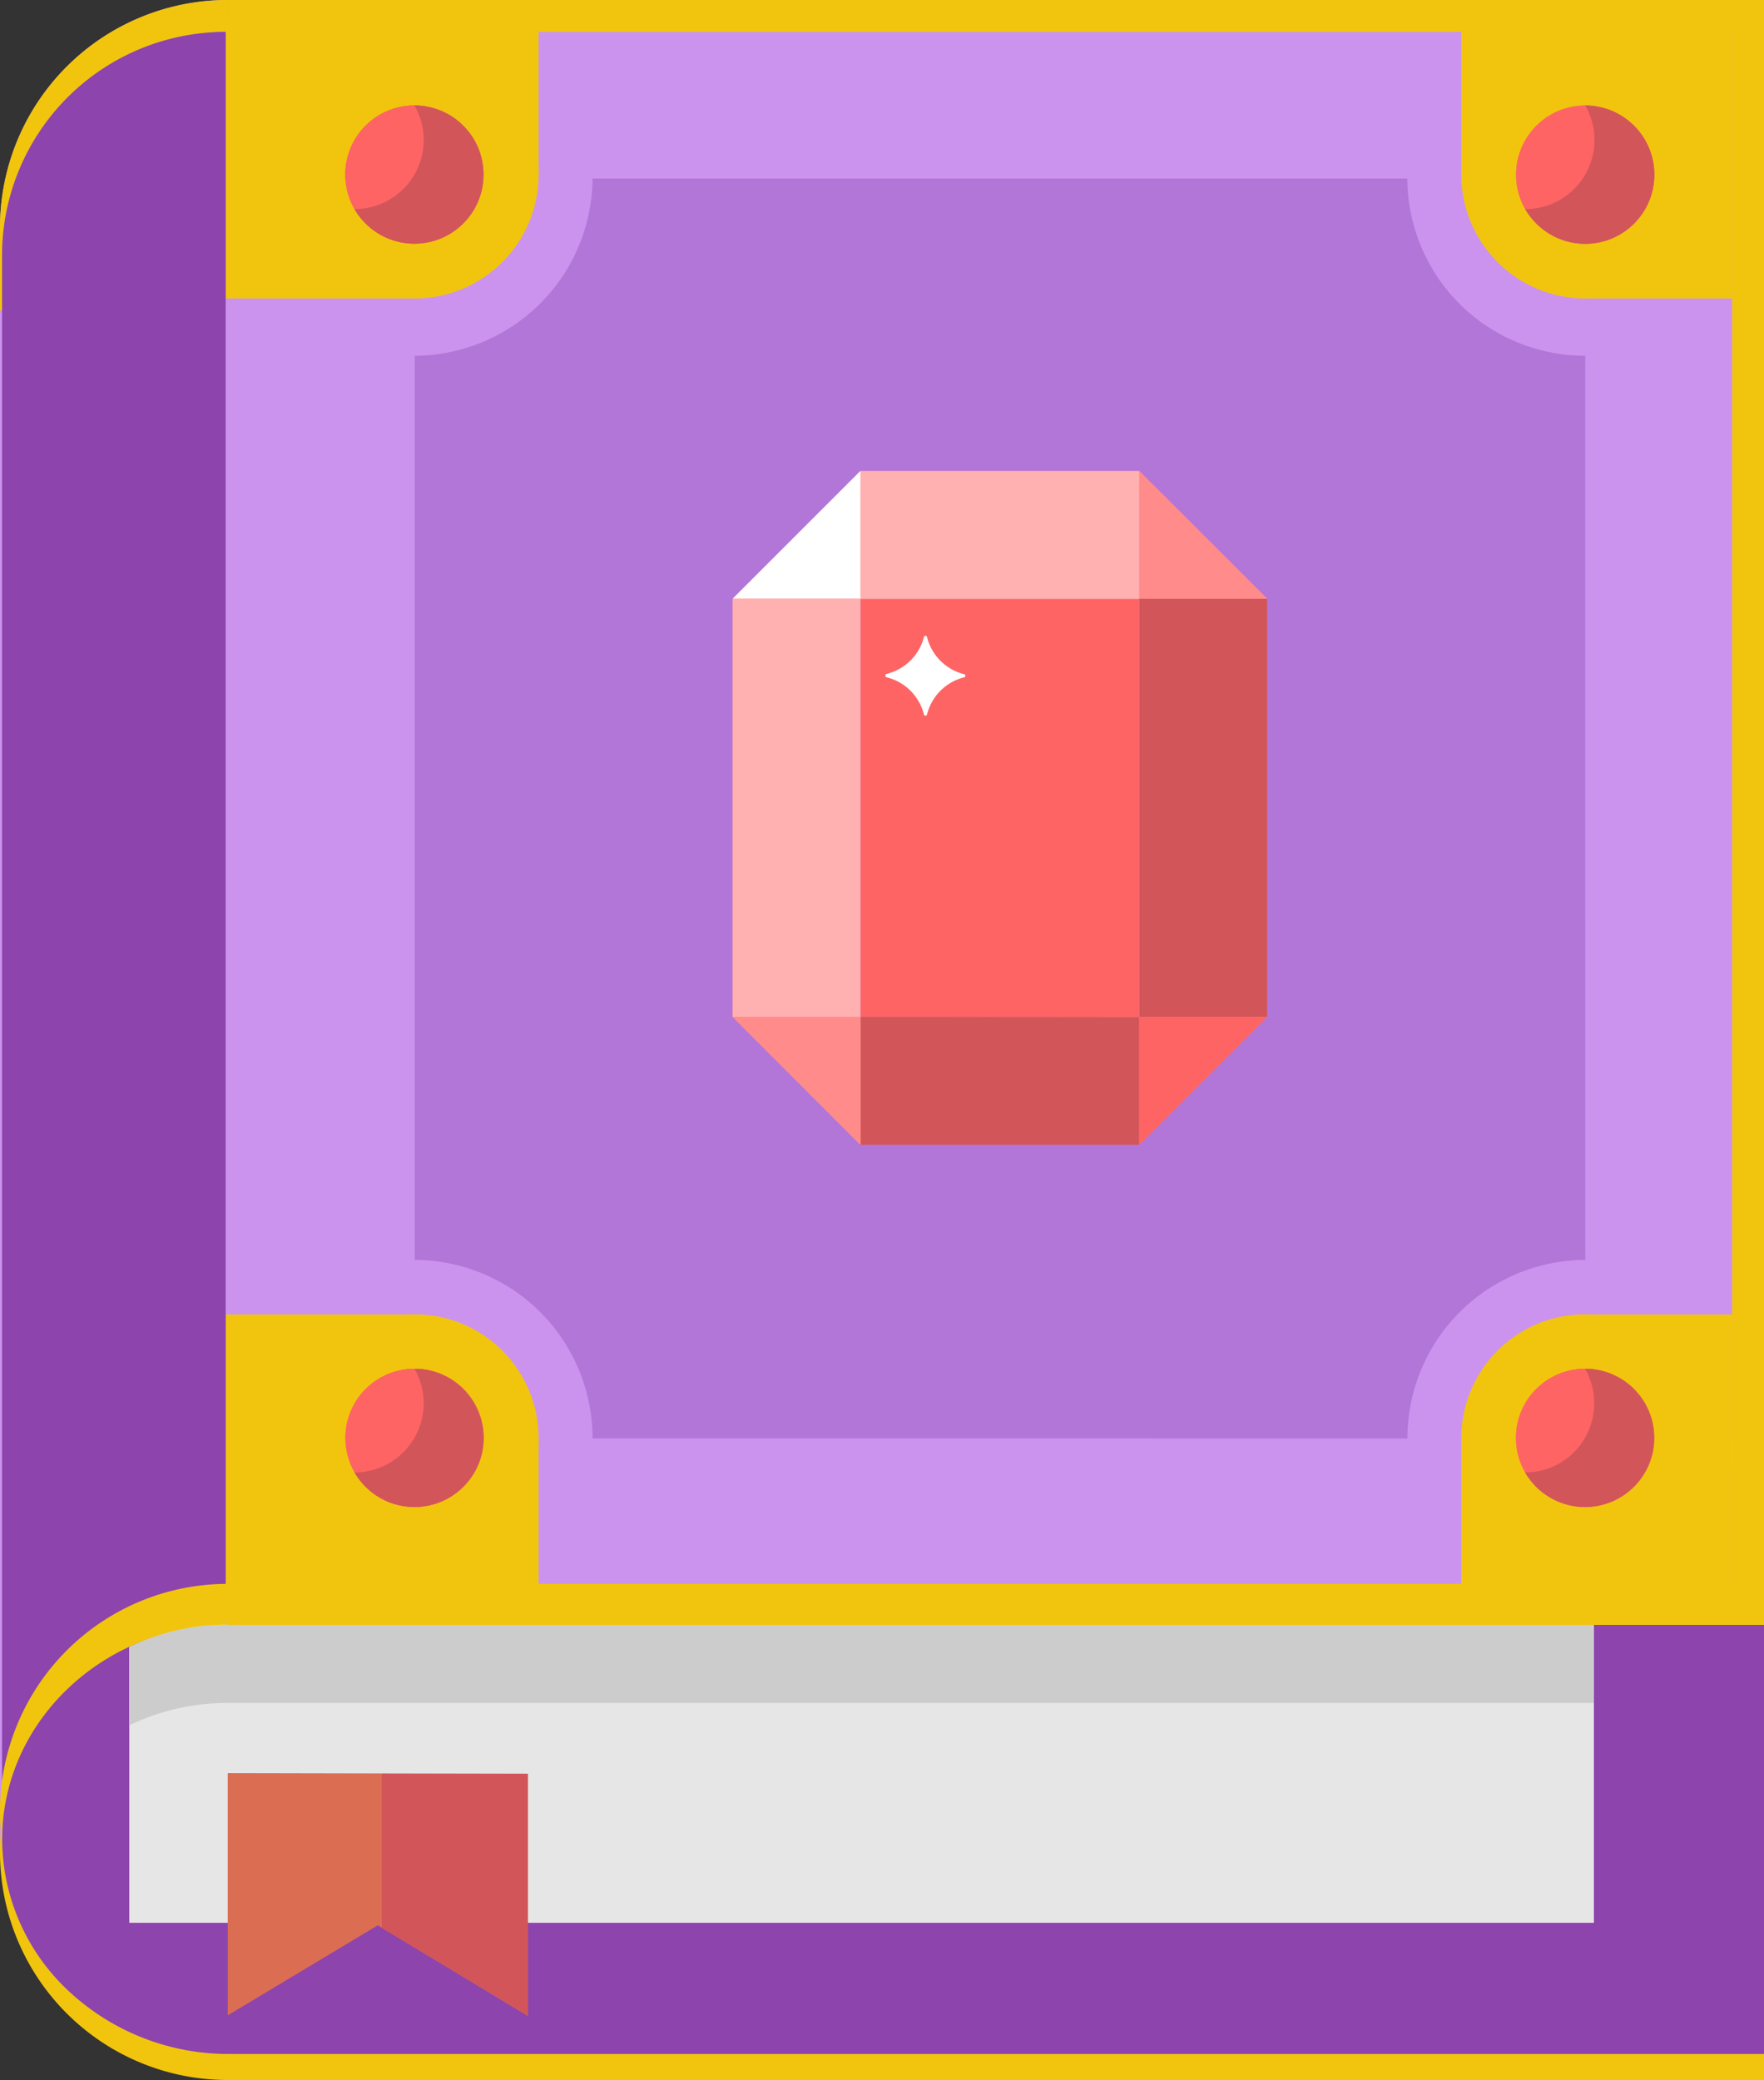 <svg xmlns="http://www.w3.org/2000/svg" viewBox="0 0 138.34 163.13"><rect x="0" y="0" width="138.34" height="163.13" fill="#333333" stroke="none"/><defs><style>.cls-1{isolation:isolate}.cls-2{fill:#cb93ee}.cls-3{fill:#f1c50e}.cls-4{fill:#8d44ad}.cls-5{fill:#e6e6e6}.cls-6{fill:#ccc}.cls-7,.cls-8{fill:#b276d8}.cls-8{opacity:.5;mix-blend-mode:multiply}.cls-9{fill:#ff6464}.cls-10{fill:#ff8b8b}.cls-11{fill:#ffb1b1}.cls-12{fill:#d2555a}.cls-13{fill:#fff}.cls-14{fill:#db6d53}</style></defs><title>magic-book---magic-book-online%3a-kostenlos-spielen%2c-spielinformationen-und-die-besten-bally-wulff</title><g class="cls-1"><g id="Layer_2" data-name="Layer 2"><g id="Layer_1-2" data-name="Layer 1"><path class="cls-2" d="M138.34.0V127.43L125 129.16v-1.73H17.85a17.76 17.76.0 0 0-7.71 1.74V144L0 145.28V17.85A17.86 17.86.0 0 1 17.85.0z"/><circle class="cls-3" cx="32.52" cy="112.8" r="9.72"/><path class="cls-3" d="M114.6 112.8h21.24v12.12H114.6z"/><path class="cls-3" d="M123.92 103.09h11.92v12.12H123.92z"/><path class="cls-3" d="M135.84 1.57V23.41H123.92V13.69H114.6V1.57H135.84z"/><path class="cls-3" d="M17.7 1.57V23.41H32.92V13.69h9.32V1.57H17.7z"/><path class="cls-3" d="M17.7 124.93V103.09H32.92V112.81h9.32V124.93H17.7z"/><circle class="cls-3" cx="124.32" cy="112.8" r="9.72"/><circle class="cls-3" cx="32.52" cy="13.69" r="9.72"/><circle class="cls-3" cx="124.32" cy="13.69" r="9.72"/><path class="cls-3" d="M16.93 2.48h.92V0A17.85 17.85.0 0 0 0 17.85v6.51H11a4.17 4.17.0 0 1 1.75-3.78c0-.49.0-1 .08-1.48a17.1 17.1.0 0 1 2-7.48 4.77 4.77.0 0 1 2.09-2z"/><path class="cls-4" d="M17.7 2.5V143L.16 145.28V20A17.54 17.54.0 0 1 17.7 2.5z"/><path class="cls-3" d="M25.11 159.92H17.85a17.85 17.85.0 0 1 0-35.7H138.34v35.7H50.69"/><path class="cls-3" d="M25.11 163.13H17.85a17.85 17.85.0 0 1 0-35.7H138.34v35.7H50.69"/><path class="cls-4" d="M25.23 161.09H18a18.33 18.33.0 0 1-12.61-4.93 16.33 16.33.0 0 1-5.22-11.9c0-9.29 8-16.83 17.83-16.83H138.34v33.66H50.78"/><path class="cls-5" d="M125 127.43V150.8H10.14V129.17a17.8 17.8.0 0 1 7.71-1.75H125z"/><path class="cls-6" d="M125 127.43v6.13H17.85a17.8 17.8.0 0 0-7.71 1.75v-6.13a17.8 17.8.0 0 1 7.71-1.75H125z"/><path class="cls-7" d="M124.32 27.9V98.81a14 14 0 0 0-13.95 14H46.47a14 14 0 0 0-13.95-14V27.9A14 14 0 0 0 46.47 14h63.9A13.94 13.94.0 0 0 124.32 27.9z"/><path class="cls-8" d="M124.32 72.08V98.81a14 14 0 0 0-13.95 14H90.46l-33-33L93.23 41z"/><path class="cls-9" d="M67.48 46.96h21.87v32.81H67.48z"/><path class="cls-10" d="M57.46 47V79.76l10 10H89.35l10-10V47l-10-10H67.48zm10 32.81V47H89.35V79.76z"/><path class="cls-11" d="M67.48 36.93h21.87v10.02H67.48z"/><path class="cls-12" d="M67.48 79.76h21.87v10.02H67.48z"/><path class="cls-11" d="M57.46 46.96h10.02v32.81H57.46z"/><path class="cls-13" d="M67.48 36.93 57.46 46.95H67.48V36.93z"/><path class="cls-10" d="M57.46 79.76 67.48 89.79V79.76H57.46z"/><path class="cls-12" d="M89.35 46.96h10.02v32.81H89.35z"/><path class="cls-9" d="M89.35 89.79 99.38 79.76H89.35V89.79z"/><path class="cls-10" d="M99.38 46.95 89.35 36.93V46.95H99.38z"/><path class="cls-13" d="M69.58 52.84A4 4 0 0 0 72.45 50a.13.13.0 0 1 .26.0 4 4 0 0 0 2.87 2.87.13.13.0 0 1 0 .26A4 4 0 0 0 72.71 56a.13.13.0 0 1-.26.0 4 4 0 0 0-2.87-2.87A.13.13.0 0 1 69.58 52.84z"/><path class="cls-14" d="M41.4 139.11v19L29.63 151l-11.77 7.06v-19z"/><path class="cls-12" d="M29.94 139.11V151.21L41.4 158.09V139.11H29.94z"/><circle class="cls-12" cx="32.52" cy="112.77" r="5.42"/><circle class="cls-12" cx="124.32" cy="112.77" r="5.42"/><circle class="cls-12" cx="32.5" cy="13.69" r="5.42"/><circle class="cls-12" cx="124.32" cy="13.71" r="5.42"/><circle class="cls-9" cx="124.3" cy="112.77" r="5.42"/><path class="cls-12" d="M124.3 112.77a5.42 5.42.0 0 0 0-5.42 5.42 5.42.0 1 1-4.7 8.13A5.42 5.42.0 0 0 124.3 112.77z"/><circle class="cls-9" cx="32.5" cy="112.77" r="5.42"/><path class="cls-12" d="M32.5 112.77a5.42 5.42.0 0 0 0-5.42 5.42 5.42.0 1 1-4.7 8.13A5.42 5.42.0 0 0 32.5 112.77z"/><circle class="cls-9" cx="32.5" cy="13.69" r="5.42"/><path class="cls-12" d="M32.5 13.69a5.42 5.42.0 0 0 0-5.42 5.42 5.42.0 1 1-4.7 8.13A5.42 5.42.0 0 0 32.5 13.69z"/><circle class="cls-9" cx="124.32" cy="13.69" r="5.42"/><path class="cls-12" d="M124.32 13.69a5.42 5.42.0 0 0 0-5.42 5.42 5.42.0 1 1-4.7 8.13A5.42 5.42.0 0 0 124.32 13.69z"/><path class="cls-3" d="M17.85.0h120.49v2.5H17.85z"/><path class="cls-3" d="M17.85 124.93h120.49v2.5H17.85z"/><path class="cls-3" d="M74 61.84h126.18v2.5H74z" transform="translate(200.18 -74) rotate(90)"/></g></g></g></svg>